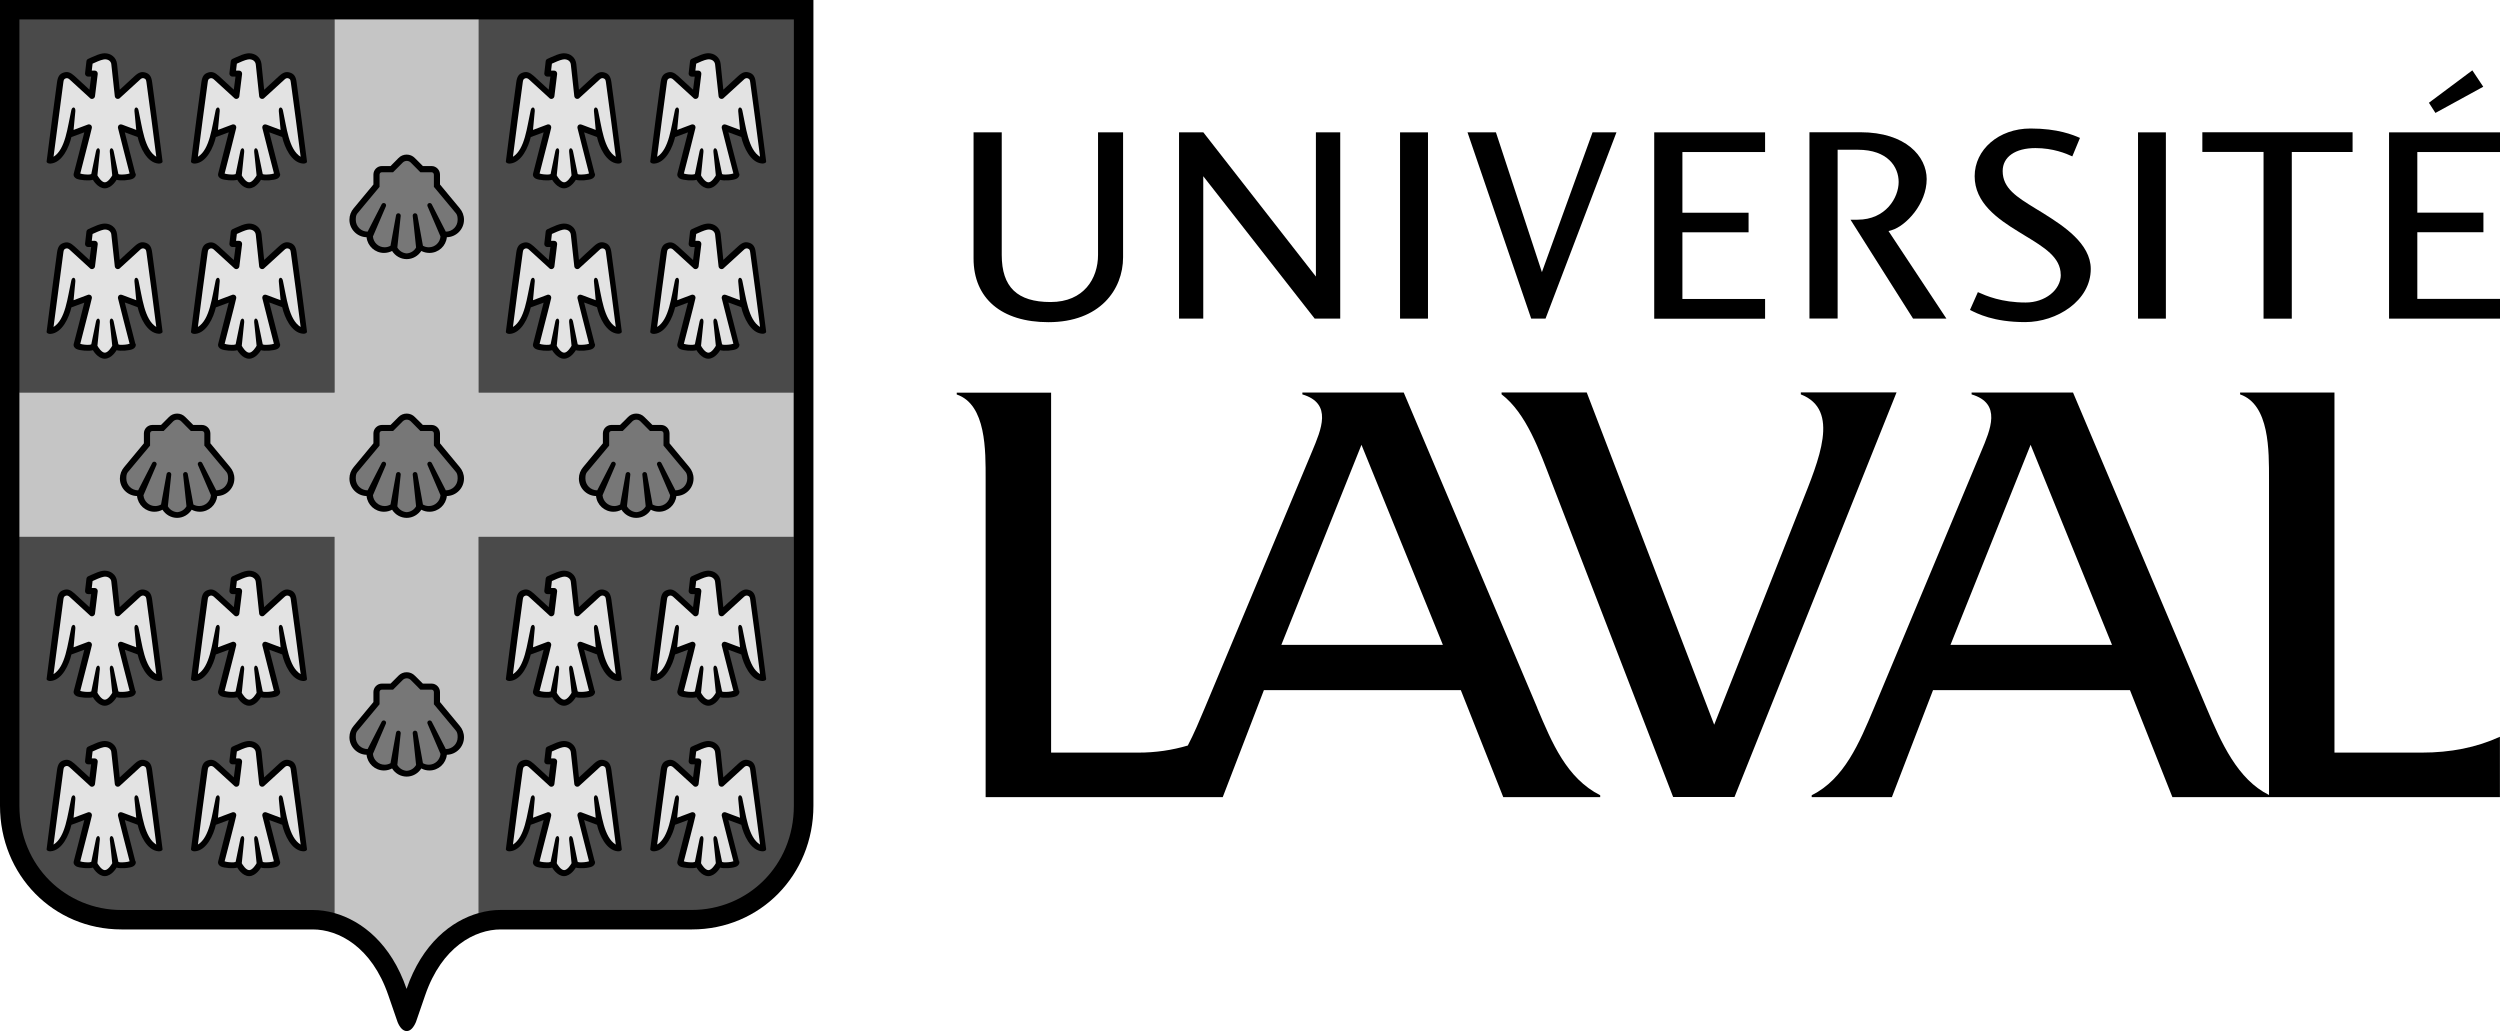 <?xml version="1.0" encoding="UTF-8"?>
<svg xmlns="http://www.w3.org/2000/svg" width="177" height="73" viewBox="0 0 177 73" fill="none">
    <g clip-path="url(#clip0_1484_2140)">
        <path d="M77.741 9.371H79.514V18.216C79.514 20.499 77.878 22.81 74.224 22.81C70.906 22.81 68.928 21.127 68.928 18.302V9.371H70.923V18.051C70.923 20.328 72.023 21.384 74.383 21.384C76.743 21.384 77.741 19.712 77.741 18.051V9.371Z" fill="black"></path>
        <path d="M85.191 9.371H83.476V22.559H85.191V12.476L93.081 22.559H94.888V9.371H93.166V19.58L85.197 9.371H85.191Z" fill="black"></path>
        <path d="M101.101 9.371V22.559H99.123V9.371H101.101Z" fill="black"></path>
        <path d="M103.894 9.371H105.912L109.167 19.267L112.752 9.371H114.445L109.423 22.559H108.409L103.9 9.371H103.894Z" fill="black"></path>
        <path d="M124.968 9.371V10.764H119.114V15.061H123.799V16.447H119.114V21.167H124.968V22.565H117.119V9.371H124.968Z" fill="black"></path>
        <path d="M133.707 16.36L133.929 16.297C134.938 15.995 136.409 14.442 136.409 12.679C136.409 11.081 134.938 9.363 131.717 9.363H128.109V22.551H130.104V10.602H131.535C133.667 10.602 134.425 11.829 134.425 12.884C134.425 13.991 133.518 15.555 131.512 15.555H131.016L135.445 22.557H137.805L133.707 16.36Z" fill="black"></path>
        <path d="M145.899 19.455C145.899 18.217 144.725 17.509 143.374 16.688L142.918 16.408C141.413 15.489 139.806 14.354 139.806 12.476C139.806 10.598 141.504 9.098 143.762 9.098C145.694 9.098 146.766 9.548 147.262 9.765C147.222 9.862 146.766 10.952 146.72 11.072C146.287 10.872 145.364 10.484 144.109 10.484C142.679 10.484 141.789 11.106 141.789 12.111C141.789 13.332 142.793 13.948 144.07 14.736L144.651 15.09L144.731 15.141C146.048 15.974 148.026 17.23 148.026 19.044C148.026 21.293 145.626 22.805 143.38 22.805C141.134 22.805 139.988 22.2 139.475 21.943C139.521 21.841 139.988 20.796 140.034 20.682L140.045 20.688C140.621 20.945 141.704 21.418 143.42 21.418C144.788 21.418 145.905 20.534 145.905 19.45L145.899 19.455Z" fill="black"></path>
        <path d="M153.344 9.371V22.559H151.372V9.371H153.344Z" fill="black"></path>
        <path d="M166.563 9.369V10.761H162.259V22.563H160.259V10.756H155.926V9.363H166.557L166.563 9.369Z" fill="black"></path>
        <path d="M171.146 10.758V15.055H175.826V16.442H171.146V21.161H177V22.559H169.145V9.371H177V10.764H171.146V10.758Z" fill="black"></path>
        <path d="M175.039 4.977L175.814 6.141L172.429 7.995L171.967 7.276L175.039 4.982V4.977Z" fill="black"></path>
        <path d="M127.499 27.793V27.924C130.32 29.014 128.764 32.586 127.544 35.674L121.365 51.31L112.341 27.787H106.311V27.918C108.072 29.265 109.001 31.924 109.856 34.144L118.458 56.429H122.802L134.276 27.781H127.499V27.793Z" fill="black"></path>
        <path d="M177 52.16C175.335 52.925 173.5 53.285 171.459 53.285H165.28V27.793H158.599V27.924C160.691 28.643 160.646 31.913 160.646 33.933V56.286C158.417 55.179 157.265 52.594 156.222 50.123L146.771 27.793H139.589V27.924C141.744 28.563 140.923 30.407 140.267 31.97L132.68 50.123C131.643 52.594 130.571 55.162 128.268 56.304V56.435H133.946L136.858 48.862H150.801L153.805 56.435H176.994V52.16H177ZM138.095 45.655L143.767 31.491L149.53 45.655H138.095Z" fill="black"></path>
        <path d="M108.842 50.123L99.385 27.793H92.208V27.924C94.363 28.563 93.542 30.407 92.892 31.97L85.299 50.123C84.923 51.025 84.541 51.932 84.097 52.783C83.002 53.108 81.839 53.285 80.597 53.285H74.418V27.799H67.737V27.93C69.835 28.643 69.783 31.919 69.783 33.933V56.435H86.571L89.484 48.862H103.426L106.43 56.435H113.294V56.304C110.917 55.099 109.885 52.606 108.836 50.123H108.842ZM90.72 45.655L96.392 31.491L102.155 45.655H90.72Z" fill="black"></path>
        <path d="M0 0V57.05C0 61.958 3.779 65.804 8.602 65.804H22.146C23.958 65.804 26.313 67.025 27.492 70.46L28.148 72.361C28.308 72.755 28.536 73 28.798 73C29.06 73 29.282 72.749 29.448 72.361L30.103 70.46C31.283 67.025 33.638 65.804 35.45 65.804H48.994C53.816 65.804 57.59 61.958 57.59 57.05V0H0Z" fill="black"></path>
        <path d="M23.679 1.375H1.374V27.791H23.679V1.375Z" fill="#4A4A4A"></path>
        <path d="M1.374 38.012V57.049C1.374 61.341 4.685 64.428 8.596 64.428H22.14C22.63 64.428 23.149 64.496 23.679 64.645V38.012H1.374Z" fill="#4A4A4A"></path>
        <path d="M56.205 1.375H33.894V27.791H56.205V1.375Z" fill="#4A4A4A"></path>
        <path d="M33.894 64.647C34.424 64.493 34.948 64.424 35.438 64.424H48.982C52.898 64.424 56.205 61.343 56.205 57.045V38.008H33.894V64.641V64.647Z" fill="#4A4A4A"></path>
        <path d="M33.894 27.791V1.375H23.684V27.791H1.374V38.012H23.679V64.645C25.617 65.193 27.686 66.802 28.786 70.015C29.886 66.808 31.956 65.193 33.888 64.645V38.012H56.193V27.791H33.894Z" fill="#C5C5C5"></path>
        <path d="M9.605 12.284C9.65 12.449 9.542 12.586 9.417 12.649C9.183 12.769 8.51 12.815 8.254 12.729C8.254 12.729 7.918 13.334 7.416 13.334C6.914 13.334 6.578 12.729 6.578 12.729C6.322 12.815 5.643 12.763 5.409 12.649C5.284 12.586 5.176 12.455 5.221 12.284C5.364 11.742 5.82 9.984 5.968 9.368L5.056 9.704C4.896 10.401 4.412 11.519 3.58 11.582C3.46 11.593 3.289 11.542 3.3 11.428C3.409 10.486 3.979 6.229 4.036 5.824C4.093 5.419 4.218 5.23 4.503 5.139C4.777 5.048 4.982 5.116 5.278 5.379C5.506 5.584 6.333 6.349 6.333 6.349C6.333 6.349 6.424 5.647 6.453 5.424H6.236C6.116 5.424 6.019 5.327 6.019 5.208L6.116 4.363C6.116 4.277 6.168 4.198 6.242 4.169C6.242 4.169 6.601 3.998 6.897 3.884C7.194 3.77 7.405 3.77 7.405 3.77C7.644 3.775 7.826 3.838 7.98 3.964C8.157 4.101 8.26 4.295 8.288 4.534L8.476 6.355C8.476 6.355 9.303 5.59 9.531 5.385C9.827 5.116 10.032 5.054 10.306 5.139C10.591 5.23 10.722 5.419 10.773 5.824C10.83 6.229 11.4 10.486 11.509 11.428C11.52 11.542 11.344 11.593 11.224 11.582C10.392 11.525 9.907 10.401 9.747 9.704L8.835 9.368C8.989 9.984 9.44 11.748 9.582 12.29L9.605 12.284Z" fill="black"></path>
        <path d="M19.826 12.284C19.871 12.449 19.763 12.586 19.638 12.649C19.404 12.769 18.731 12.815 18.475 12.729C18.475 12.729 18.138 13.334 17.637 13.334C17.135 13.334 16.799 12.729 16.799 12.729C16.542 12.815 15.864 12.763 15.636 12.649C15.511 12.586 15.402 12.455 15.448 12.284C15.59 11.742 16.041 9.984 16.195 9.368L15.283 9.704C15.123 10.401 14.638 11.519 13.806 11.582C13.686 11.593 13.515 11.542 13.521 11.428C13.629 10.486 14.2 6.229 14.257 5.824C14.313 5.419 14.439 5.23 14.724 5.139C14.998 5.048 15.203 5.116 15.499 5.379C15.727 5.584 16.554 6.349 16.554 6.349C16.554 6.349 16.645 5.647 16.673 5.424H16.457C16.337 5.424 16.24 5.327 16.24 5.208L16.337 4.363C16.337 4.277 16.394 4.198 16.462 4.169C16.462 4.169 16.822 3.998 17.118 3.884C17.414 3.77 17.631 3.77 17.631 3.77C17.87 3.775 18.053 3.838 18.207 3.964C18.384 4.101 18.486 4.295 18.515 4.534L18.703 6.355C18.703 6.355 19.529 5.59 19.757 5.385C20.054 5.116 20.259 5.054 20.532 5.139C20.817 5.23 20.949 5.419 21 5.824C21.057 6.229 21.627 10.486 21.735 11.428C21.747 11.542 21.576 11.593 21.456 11.582C20.624 11.525 20.139 10.401 19.98 9.704L19.067 9.368C19.221 9.984 19.672 11.748 19.814 12.29L19.826 12.284Z" fill="black"></path>
        <path d="M9.605 24.343C9.65 24.508 9.542 24.645 9.417 24.708C9.183 24.828 8.51 24.873 8.254 24.793C8.254 24.793 7.918 25.398 7.416 25.398C6.914 25.398 6.578 24.793 6.578 24.793C6.322 24.879 5.643 24.828 5.409 24.708C5.284 24.645 5.176 24.514 5.221 24.343C5.364 23.8 5.82 22.043 5.968 21.426L5.056 21.763C4.896 22.459 4.412 23.578 3.58 23.641C3.46 23.652 3.289 23.601 3.3 23.486C3.409 22.545 3.979 18.288 4.036 17.883C4.093 17.477 4.218 17.289 4.503 17.198C4.777 17.106 4.982 17.175 5.278 17.443C5.506 17.643 6.333 18.413 6.333 18.413C6.333 18.413 6.424 17.711 6.453 17.489H6.236C6.116 17.489 6.019 17.392 6.019 17.272L6.116 16.427C6.116 16.342 6.168 16.262 6.242 16.228C6.242 16.228 6.601 16.056 6.897 15.942C7.194 15.828 7.405 15.828 7.405 15.828C7.644 15.828 7.826 15.897 7.98 16.016C8.157 16.153 8.26 16.347 8.288 16.581L8.476 18.402C8.476 18.402 9.303 17.631 9.531 17.432C9.827 17.163 10.032 17.101 10.306 17.186C10.591 17.278 10.722 17.466 10.773 17.871C10.83 18.276 11.4 22.534 11.509 23.475C11.52 23.589 11.344 23.641 11.224 23.629C10.392 23.566 9.907 22.448 9.747 21.752L8.835 21.415C8.989 22.031 9.44 23.795 9.582 24.337L9.605 24.343Z" fill="black"></path>
        <path d="M19.826 24.343C19.871 24.508 19.763 24.645 19.638 24.708C19.404 24.828 18.731 24.873 18.475 24.793C18.475 24.793 18.138 25.398 17.637 25.398C17.135 25.398 16.799 24.793 16.799 24.793C16.542 24.879 15.864 24.828 15.636 24.708C15.511 24.645 15.402 24.514 15.448 24.343C15.59 23.8 16.041 22.043 16.195 21.426L15.283 21.763C15.123 22.459 14.638 23.578 13.806 23.641C13.686 23.652 13.515 23.601 13.521 23.486C13.629 22.545 14.2 18.288 14.257 17.883C14.313 17.477 14.439 17.289 14.724 17.198C14.998 17.106 15.203 17.175 15.499 17.443C15.727 17.643 16.554 18.413 16.554 18.413C16.554 18.413 16.645 17.711 16.673 17.489H16.457C16.337 17.489 16.24 17.392 16.24 17.272L16.337 16.427C16.337 16.342 16.394 16.262 16.462 16.228C16.462 16.228 16.822 16.056 17.118 15.942C17.414 15.828 17.631 15.828 17.631 15.828C17.87 15.828 18.053 15.897 18.207 16.016C18.384 16.153 18.486 16.347 18.515 16.581L18.703 18.402C18.703 18.402 19.529 17.631 19.757 17.432C20.054 17.163 20.259 17.101 20.532 17.186C20.817 17.278 20.949 17.466 21 17.871C21.057 18.276 21.627 22.534 21.735 23.475C21.747 23.589 21.576 23.641 21.456 23.629C20.624 23.566 20.139 22.448 19.98 21.752L19.067 21.415C19.221 22.031 19.672 23.795 19.814 24.337L19.826 24.343Z" fill="black"></path>
        <path d="M42.12 12.284C42.165 12.449 42.057 12.586 41.931 12.649C41.698 12.769 41.025 12.815 40.769 12.729C40.769 12.729 40.427 13.334 39.931 13.334C39.435 13.334 39.093 12.729 39.093 12.729C38.836 12.815 38.158 12.763 37.93 12.649C37.804 12.586 37.696 12.455 37.742 12.284C37.884 11.742 38.335 9.984 38.489 9.368L37.577 9.704C37.417 10.401 36.932 11.519 36.1 11.582C35.98 11.593 35.809 11.542 35.815 11.428C35.923 10.486 36.493 6.229 36.55 5.824C36.607 5.419 36.733 5.23 37.018 5.139C37.291 5.048 37.497 5.116 37.793 5.379C38.021 5.584 38.848 6.349 38.848 6.349C38.848 6.349 38.939 5.647 38.967 5.424H38.751C38.631 5.424 38.534 5.327 38.534 5.208L38.631 4.363C38.631 4.277 38.682 4.198 38.756 4.169C38.756 4.169 39.116 3.998 39.412 3.884C39.708 3.77 39.919 3.77 39.919 3.77C40.159 3.775 40.347 3.838 40.495 3.964C40.672 4.101 40.774 4.295 40.803 4.534L40.991 6.355C40.991 6.355 41.818 5.59 42.045 5.385C42.342 5.116 42.547 5.054 42.821 5.139C43.106 5.23 43.231 5.419 43.288 5.824C43.345 6.229 43.915 10.486 44.023 11.428C44.035 11.542 43.858 11.593 43.744 11.582C42.912 11.525 42.427 10.401 42.268 9.704L41.356 9.368C41.51 9.984 41.96 11.748 42.102 12.29L42.12 12.284Z" fill="black"></path>
        <path d="M52.34 12.286C52.385 12.451 52.277 12.588 52.152 12.651C51.918 12.771 51.245 12.816 50.989 12.731C50.989 12.731 50.653 13.336 50.151 13.336C49.649 13.336 49.313 12.731 49.313 12.731C49.056 12.816 48.378 12.765 48.144 12.651C48.025 12.588 47.916 12.457 47.962 12.286C48.105 11.744 48.555 9.986 48.709 9.37L47.797 9.706C47.637 10.402 47.153 11.521 46.32 11.584C46.201 11.595 46.03 11.544 46.035 11.43C46.144 10.488 46.714 6.231 46.771 5.826C46.828 5.421 46.953 5.232 47.238 5.141C47.512 5.05 47.717 5.118 48.013 5.381C48.241 5.586 49.068 6.351 49.068 6.351C49.068 6.351 49.159 5.649 49.188 5.426H48.971C48.851 5.426 48.754 5.329 48.754 5.209L48.851 4.359C48.851 4.274 48.903 4.194 48.977 4.165C48.977 4.165 49.336 3.994 49.632 3.88C49.929 3.766 50.139 3.766 50.139 3.766C50.379 3.771 50.561 3.834 50.715 3.96C50.892 4.097 51 4.291 51.023 4.53L51.211 6.351C51.211 6.351 52.038 5.586 52.266 5.381C52.562 5.112 52.767 5.05 53.041 5.135C53.326 5.227 53.457 5.415 53.508 5.82C53.565 6.225 54.135 10.482 54.244 11.424C54.255 11.538 54.078 11.589 53.959 11.578C53.127 11.521 52.642 10.397 52.482 9.701L51.57 9.364C51.724 9.98 52.175 11.744 52.323 12.286H52.34Z" fill="black"></path>
        <path d="M42.12 24.343C42.165 24.508 42.057 24.645 41.931 24.708C41.698 24.828 41.025 24.873 40.769 24.793C40.769 24.793 40.427 25.398 39.931 25.398C39.435 25.398 39.093 24.793 39.093 24.793C38.836 24.879 38.158 24.828 37.93 24.708C37.804 24.645 37.696 24.514 37.742 24.343C37.884 23.8 38.335 22.043 38.489 21.426L37.577 21.763C37.417 22.459 36.932 23.578 36.1 23.641C35.98 23.652 35.809 23.601 35.815 23.486C35.923 22.545 36.493 18.288 36.55 17.883C36.607 17.477 36.733 17.289 37.018 17.198C37.291 17.106 37.497 17.175 37.793 17.443C38.021 17.643 38.848 18.413 38.848 18.413C38.848 18.413 38.939 17.711 38.967 17.489H38.751C38.631 17.489 38.534 17.392 38.534 17.272L38.631 16.427C38.631 16.342 38.682 16.262 38.756 16.228C38.756 16.228 39.116 16.056 39.412 15.942C39.708 15.828 39.919 15.828 39.919 15.828C40.159 15.828 40.347 15.897 40.495 16.016C40.672 16.153 40.774 16.347 40.803 16.581L40.991 18.402C40.991 18.402 41.818 17.631 42.045 17.432C42.342 17.163 42.547 17.101 42.821 17.186C43.106 17.278 43.231 17.466 43.288 17.871C43.345 18.276 43.915 22.534 44.023 23.475C44.035 23.589 43.858 23.641 43.744 23.629C42.912 23.566 42.427 22.448 42.268 21.752L41.356 21.415C41.51 22.031 41.96 23.795 42.102 24.337L42.12 24.343Z" fill="black"></path>
        <path d="M52.34 24.343C52.385 24.508 52.277 24.645 52.152 24.708C51.918 24.828 51.245 24.873 50.989 24.793C50.989 24.793 50.653 25.398 50.151 25.398C49.649 25.398 49.313 24.793 49.313 24.793C49.056 24.879 48.378 24.828 48.144 24.708C48.025 24.645 47.916 24.514 47.962 24.343C48.105 23.8 48.555 22.043 48.709 21.426L47.797 21.763C47.637 22.459 47.153 23.578 46.32 23.641C46.201 23.652 46.03 23.601 46.035 23.486C46.144 22.545 46.714 18.288 46.771 17.883C46.828 17.477 46.953 17.289 47.238 17.198C47.512 17.106 47.717 17.175 48.013 17.443C48.241 17.643 49.068 18.413 49.068 18.413C49.068 18.413 49.159 17.711 49.188 17.489H48.971C48.851 17.489 48.754 17.392 48.754 17.272L48.851 16.427C48.851 16.342 48.903 16.262 48.977 16.228C48.977 16.228 49.336 16.056 49.632 15.942C49.929 15.828 50.139 15.828 50.139 15.828C50.379 15.828 50.561 15.897 50.715 16.016C50.892 16.153 51 16.347 51.023 16.581L51.211 18.402C51.211 18.402 52.038 17.631 52.266 17.432C52.562 17.163 52.767 17.101 53.041 17.186C53.326 17.278 53.457 17.466 53.508 17.871C53.565 18.276 54.135 22.534 54.244 23.475C54.255 23.589 54.078 23.641 53.959 23.629C53.127 23.566 52.642 22.448 52.482 21.752L51.57 21.415C51.724 22.031 52.175 23.795 52.317 24.337L52.34 24.343Z" fill="black"></path>
        <path d="M9.605 48.917C9.65 49.082 9.542 49.219 9.417 49.282C9.183 49.402 8.51 49.447 8.254 49.362C8.254 49.362 7.918 49.967 7.416 49.967C6.914 49.967 6.578 49.362 6.578 49.362C6.322 49.447 5.643 49.396 5.409 49.282C5.284 49.219 5.176 49.082 5.221 48.917C5.364 48.375 5.82 46.617 5.968 46.001L5.056 46.337C4.896 47.033 4.412 48.152 3.58 48.215C3.46 48.226 3.289 48.175 3.3 48.061C3.409 47.119 3.979 42.862 4.036 42.457C4.093 42.052 4.218 41.863 4.503 41.772C4.777 41.681 4.982 41.749 5.278 42.017C5.506 42.223 6.333 42.987 6.333 42.987C6.333 42.987 6.424 42.285 6.453 42.063H6.236C6.116 42.063 6.019 41.966 6.019 41.846L6.116 41.002C6.116 40.916 6.168 40.836 6.242 40.802C6.242 40.802 6.601 40.631 6.897 40.517C7.194 40.402 7.405 40.402 7.405 40.402C7.644 40.408 7.826 40.471 7.98 40.596C8.157 40.733 8.26 40.927 8.288 41.167L8.476 42.987C8.476 42.987 9.303 42.217 9.531 42.017C9.827 41.749 10.032 41.686 10.306 41.772C10.591 41.863 10.722 42.052 10.773 42.457C10.83 42.862 11.4 47.119 11.509 48.061C11.52 48.175 11.344 48.226 11.224 48.215C10.392 48.152 9.907 47.033 9.747 46.337L8.835 46.001C8.989 46.617 9.44 48.375 9.582 48.917H9.605Z" fill="black"></path>
        <path d="M19.826 48.917C19.871 49.082 19.763 49.219 19.638 49.282C19.404 49.402 18.731 49.447 18.475 49.362C18.475 49.362 18.138 49.967 17.637 49.967C17.135 49.967 16.799 49.362 16.799 49.362C16.542 49.447 15.864 49.396 15.636 49.282C15.511 49.219 15.402 49.082 15.448 48.917C15.59 48.375 16.041 46.617 16.195 46.001L15.283 46.337C15.123 47.033 14.638 48.152 13.806 48.215C13.686 48.226 13.515 48.175 13.521 48.061C13.629 47.119 14.2 42.862 14.257 42.457C14.313 42.052 14.439 41.863 14.724 41.772C14.998 41.681 15.203 41.749 15.499 42.017C15.727 42.223 16.554 42.987 16.554 42.987C16.554 42.987 16.645 42.285 16.673 42.063H16.457C16.337 42.063 16.24 41.966 16.24 41.846L16.337 41.002C16.337 40.916 16.394 40.836 16.462 40.802C16.462 40.802 16.822 40.631 17.118 40.517C17.414 40.402 17.631 40.402 17.631 40.402C17.87 40.408 18.053 40.471 18.207 40.596C18.384 40.733 18.486 40.927 18.515 41.167L18.703 42.987C18.703 42.987 19.529 42.217 19.757 42.017C20.054 41.749 20.259 41.686 20.532 41.772C20.817 41.863 20.949 42.052 21 42.457C21.057 42.862 21.627 47.119 21.735 48.061C21.747 48.175 21.576 48.226 21.456 48.215C20.624 48.152 20.139 47.033 19.98 46.337L19.067 46.001C19.221 46.617 19.672 48.375 19.814 48.917H19.826Z" fill="black"></path>
        <path d="M9.605 60.981C9.65 61.147 9.542 61.283 9.417 61.346C9.183 61.466 8.51 61.512 8.254 61.426C8.254 61.426 7.918 62.031 7.416 62.031C6.914 62.031 6.578 61.426 6.578 61.426C6.322 61.512 5.643 61.46 5.409 61.346C5.284 61.283 5.176 61.152 5.221 60.981C5.364 60.439 5.82 58.681 5.968 58.059L5.056 58.396C4.896 59.092 4.412 60.211 3.58 60.273C3.46 60.285 3.289 60.233 3.3 60.119C3.409 59.178 3.979 54.92 4.036 54.515C4.093 54.11 4.218 53.922 4.503 53.831C4.777 53.739 4.982 53.808 5.278 54.07C5.506 54.276 6.333 55.04 6.333 55.04C6.333 55.04 6.424 54.344 6.453 54.116H6.236C6.116 54.116 6.019 54.019 6.019 53.899L6.116 53.054C6.116 52.969 6.168 52.889 6.242 52.86C6.242 52.86 6.601 52.689 6.897 52.575C7.194 52.461 7.405 52.461 7.405 52.461C7.644 52.467 7.826 52.529 7.98 52.655C8.157 52.792 8.26 52.986 8.288 53.22L8.476 55.04C8.476 55.04 9.303 54.276 9.531 54.07C9.827 53.802 10.032 53.739 10.306 53.831C10.591 53.922 10.722 54.11 10.773 54.515C10.83 54.92 11.4 59.178 11.509 60.119C11.52 60.233 11.344 60.285 11.224 60.273C10.392 60.211 9.907 59.092 9.747 58.396L8.835 58.059C8.989 58.675 9.44 60.439 9.582 60.975L9.605 60.981Z" fill="black"></path>
        <path d="M19.826 60.981C19.871 61.147 19.763 61.283 19.638 61.346C19.404 61.466 18.731 61.512 18.475 61.426C18.475 61.426 18.138 62.031 17.637 62.031C17.135 62.031 16.799 61.426 16.799 61.426C16.542 61.512 15.864 61.46 15.636 61.346C15.511 61.283 15.402 61.152 15.448 60.981C15.59 60.439 16.041 58.681 16.195 58.059L15.283 58.396C15.123 59.092 14.638 60.211 13.806 60.273C13.686 60.285 13.515 60.233 13.521 60.119C13.629 59.178 14.2 54.92 14.257 54.515C14.313 54.11 14.439 53.922 14.724 53.831C14.998 53.739 15.203 53.808 15.499 54.07C15.727 54.276 16.554 55.04 16.554 55.04C16.554 55.04 16.645 54.344 16.673 54.116H16.457C16.337 54.116 16.24 54.019 16.24 53.899L16.337 53.054C16.337 52.969 16.394 52.889 16.462 52.86C16.462 52.86 16.822 52.689 17.118 52.575C17.414 52.461 17.631 52.461 17.631 52.461C17.87 52.467 18.053 52.529 18.207 52.655C18.384 52.792 18.486 52.986 18.515 53.22L18.703 55.04C18.703 55.04 19.529 54.276 19.757 54.07C20.054 53.802 20.259 53.739 20.532 53.831C20.817 53.922 20.949 54.11 21 54.515C21.057 54.92 21.627 59.178 21.735 60.119C21.747 60.233 21.576 60.285 21.456 60.273C20.624 60.211 20.139 59.092 19.98 58.396L19.067 58.059C19.221 58.675 19.672 60.439 19.814 60.975L19.826 60.981Z" fill="black"></path>
        <path d="M42.12 48.917C42.165 49.082 42.057 49.219 41.931 49.282C41.698 49.402 41.025 49.447 40.769 49.362C40.769 49.362 40.427 49.967 39.931 49.967C39.435 49.967 39.093 49.362 39.093 49.362C38.836 49.447 38.158 49.396 37.93 49.282C37.804 49.219 37.696 49.082 37.742 48.917C37.884 48.375 38.335 46.617 38.489 46.001L37.577 46.337C37.417 47.033 36.932 48.152 36.1 48.215C35.98 48.226 35.809 48.175 35.815 48.061C35.923 47.119 36.493 42.862 36.55 42.457C36.607 42.052 36.733 41.863 37.018 41.772C37.291 41.681 37.497 41.749 37.793 42.017C38.021 42.223 38.848 42.987 38.848 42.987C38.848 42.987 38.939 42.285 38.967 42.063H38.751C38.631 42.063 38.534 41.966 38.534 41.846L38.631 41.002C38.631 40.916 38.682 40.836 38.756 40.802C38.756 40.802 39.116 40.631 39.412 40.517C39.708 40.402 39.919 40.402 39.919 40.402C40.159 40.408 40.347 40.471 40.495 40.596C40.672 40.733 40.774 40.927 40.803 41.167L40.991 42.987C40.991 42.987 41.818 42.217 42.045 42.017C42.342 41.749 42.547 41.686 42.821 41.772C43.106 41.863 43.231 42.052 43.288 42.457C43.345 42.862 43.915 47.119 44.023 48.061C44.035 48.175 43.858 48.226 43.744 48.215C42.912 48.152 42.427 47.033 42.268 46.337L41.356 46.001C41.51 46.617 41.96 48.375 42.102 48.917H42.12Z" fill="black"></path>
        <path d="M52.34 48.917C52.385 49.082 52.277 49.219 52.152 49.282C51.918 49.402 51.245 49.447 50.989 49.362C50.989 49.362 50.653 49.967 50.151 49.967C49.649 49.967 49.313 49.362 49.313 49.362C49.056 49.447 48.378 49.396 48.144 49.282C48.025 49.219 47.916 49.082 47.962 48.917C48.105 48.375 48.555 46.617 48.709 46.001L47.797 46.337C47.637 47.033 47.153 48.152 46.32 48.215C46.201 48.226 46.03 48.175 46.035 48.061C46.144 47.119 46.714 42.862 46.771 42.457C46.828 42.052 46.953 41.863 47.238 41.772C47.512 41.681 47.717 41.749 48.013 42.017C48.241 42.223 49.068 42.987 49.068 42.987C49.068 42.987 49.159 42.285 49.188 42.063H48.971C48.851 42.063 48.754 41.966 48.754 41.846L48.851 41.002C48.851 40.916 48.903 40.836 48.977 40.802C48.977 40.802 49.336 40.631 49.632 40.517C49.929 40.402 50.139 40.402 50.139 40.402C50.379 40.408 50.561 40.471 50.715 40.596C50.892 40.733 51 40.927 51.023 41.167L51.211 42.987C51.211 42.987 52.038 42.217 52.266 42.017C52.562 41.749 52.767 41.686 53.041 41.772C53.326 41.863 53.457 42.052 53.508 42.457C53.565 42.862 54.135 47.119 54.244 48.061C54.255 48.175 54.078 48.226 53.959 48.215C53.127 48.152 52.642 47.033 52.482 46.337L51.57 46.001C51.724 46.617 52.175 48.375 52.317 48.917H52.34Z" fill="black"></path>
        <path d="M42.12 60.981C42.165 61.147 42.057 61.283 41.931 61.346C41.698 61.466 41.025 61.512 40.769 61.426C40.769 61.426 40.427 62.031 39.931 62.031C39.435 62.031 39.093 61.426 39.093 61.426C38.836 61.512 38.158 61.46 37.93 61.346C37.804 61.283 37.696 61.152 37.742 60.981C37.884 60.439 38.335 58.681 38.489 58.059L37.577 58.396C37.417 59.092 36.932 60.211 36.1 60.273C35.98 60.285 35.809 60.233 35.815 60.119C35.923 59.178 36.493 54.92 36.55 54.515C36.607 54.11 36.733 53.922 37.018 53.831C37.291 53.739 37.497 53.808 37.793 54.07C38.021 54.276 38.848 55.04 38.848 55.04C38.848 55.04 38.939 54.344 38.967 54.116H38.751C38.631 54.116 38.534 54.019 38.534 53.899L38.631 53.054C38.631 52.969 38.682 52.889 38.756 52.86C38.756 52.86 39.116 52.689 39.412 52.575C39.708 52.461 39.919 52.461 39.919 52.461C40.159 52.467 40.347 52.529 40.495 52.655C40.672 52.792 40.774 52.986 40.803 53.22L40.991 55.04C40.991 55.04 41.818 54.276 42.045 54.07C42.342 53.802 42.547 53.739 42.821 53.831C43.106 53.922 43.231 54.11 43.288 54.515C43.345 54.92 43.915 59.178 44.023 60.119C44.035 60.233 43.858 60.285 43.744 60.273C42.912 60.211 42.427 59.092 42.268 58.396L41.356 58.059C41.51 58.675 41.96 60.439 42.102 60.975L42.12 60.981Z" fill="black"></path>
        <path d="M52.34 60.981C52.385 61.147 52.277 61.283 52.152 61.346C51.918 61.466 51.245 61.512 50.989 61.426C50.989 61.426 50.653 62.031 50.151 62.031C49.649 62.031 49.313 61.426 49.313 61.426C49.056 61.512 48.378 61.46 48.144 61.346C48.025 61.283 47.916 61.152 47.962 60.981C48.105 60.439 48.555 58.681 48.709 58.059L47.797 58.396C47.637 59.092 47.153 60.211 46.32 60.273C46.201 60.285 46.03 60.233 46.035 60.119C46.144 59.178 46.714 54.92 46.771 54.515C46.828 54.11 46.953 53.922 47.238 53.831C47.512 53.739 47.717 53.808 48.013 54.07C48.241 54.276 49.068 55.04 49.068 55.04C49.068 55.04 49.159 54.344 49.188 54.116H48.971C48.851 54.116 48.754 54.019 48.754 53.899L48.851 53.054C48.851 52.969 48.903 52.889 48.977 52.86C48.977 52.86 49.336 52.689 49.632 52.575C49.929 52.461 50.139 52.461 50.139 52.461C50.379 52.467 50.561 52.529 50.715 52.655C50.892 52.792 51 52.986 51.023 53.22L51.211 55.04C51.211 55.04 52.038 54.276 52.266 54.07C52.562 53.802 52.767 53.739 53.041 53.831C53.326 53.922 53.457 54.11 53.508 54.515C53.565 54.92 54.135 59.178 54.244 60.119C54.255 60.233 54.078 60.285 53.959 60.273C53.127 60.211 52.642 59.092 52.482 58.396L51.57 58.059C51.724 58.675 52.175 60.439 52.317 60.975L52.34 60.981Z" fill="black"></path>
        <path d="M28.787 18.347C29.225 18.347 29.607 18.119 29.83 17.77C30.001 17.856 30.194 17.907 30.405 17.907C31.044 17.907 31.574 17.422 31.637 16.795C32.304 16.783 32.851 16.23 32.851 15.556C32.851 15.248 32.737 14.969 32.549 14.746C32.252 14.386 31.169 13.085 31.152 13.062V12.361C31.152 12.03 30.884 11.756 30.554 11.756H29.938C29.869 11.687 29.379 11.202 29.374 11.191C29.22 11.031 29.015 10.945 28.792 10.945C28.57 10.945 28.365 11.031 28.211 11.191C28.211 11.196 27.721 11.687 27.652 11.756H27.037C26.706 11.756 26.438 12.03 26.438 12.361V13.062C26.438 13.062 25.338 14.386 25.041 14.746C24.853 14.963 24.739 15.248 24.739 15.556C24.739 16.23 25.287 16.783 25.953 16.795C26.016 17.417 26.546 17.907 27.185 17.907C27.39 17.907 27.584 17.856 27.76 17.77C27.977 18.113 28.359 18.347 28.798 18.347H28.787Z" fill="black"></path>
        <path d="M28.787 36.666C29.225 36.666 29.607 36.437 29.83 36.089C30.001 36.181 30.194 36.232 30.405 36.232C31.044 36.232 31.574 35.741 31.637 35.119C32.304 35.108 32.851 34.554 32.851 33.881C32.851 33.573 32.737 33.293 32.549 33.071C32.252 32.711 31.169 31.41 31.152 31.387V30.691C31.152 30.36 30.884 30.086 30.554 30.086H29.938C29.869 30.017 29.379 29.532 29.374 29.527C29.22 29.367 29.015 29.281 28.792 29.281C28.57 29.281 28.365 29.367 28.211 29.527C28.211 29.532 27.721 30.023 27.652 30.086H27.037C26.706 30.086 26.438 30.36 26.438 30.691V31.387C26.438 31.387 25.338 32.711 25.041 33.071C24.853 33.293 24.739 33.573 24.739 33.881C24.739 34.554 25.287 35.108 25.953 35.119C26.016 35.741 26.546 36.232 27.185 36.232C27.39 36.232 27.584 36.181 27.76 36.089C27.977 36.432 28.359 36.666 28.798 36.666H28.787Z" fill="black"></path>
        <path d="M12.529 36.666C12.968 36.666 13.35 36.437 13.572 36.089C13.743 36.181 13.943 36.232 14.148 36.232C14.787 36.232 15.317 35.741 15.38 35.119C16.046 35.108 16.594 34.554 16.594 33.881C16.594 33.573 16.48 33.293 16.291 33.071C15.989 32.711 14.912 31.41 14.895 31.387V30.691C14.895 30.36 14.627 30.086 14.296 30.086H13.681C13.612 30.017 13.122 29.532 13.122 29.527C12.968 29.367 12.763 29.281 12.541 29.281C12.318 29.281 12.113 29.367 11.959 29.527C11.959 29.532 11.469 30.023 11.401 30.086H10.785C10.454 30.086 10.187 30.36 10.187 30.691V31.387C10.187 31.387 9.086 32.711 8.79 33.071C8.602 33.293 8.488 33.573 8.488 33.881C8.488 34.554 9.029 35.108 9.702 35.119C9.765 35.741 10.295 36.232 10.933 36.232C11.138 36.232 11.332 36.181 11.503 36.089C11.726 36.432 12.102 36.666 12.546 36.666H12.529Z" fill="black"></path>
        <path d="M45.044 36.666C45.483 36.666 45.865 36.437 46.081 36.089C46.258 36.181 46.446 36.232 46.657 36.232C47.296 36.232 47.82 35.741 47.888 35.119C48.555 35.108 49.103 34.554 49.103 33.881C49.103 33.573 48.989 33.293 48.8 33.071C48.504 32.711 47.421 31.41 47.404 31.387V30.691C47.404 30.36 47.136 30.086 46.805 30.086H46.19C46.121 30.017 45.631 29.532 45.625 29.527C45.471 29.367 45.266 29.281 45.044 29.281C44.822 29.281 44.616 29.367 44.462 29.527C44.462 29.532 43.972 30.023 43.898 30.086H43.283C42.952 30.086 42.684 30.36 42.684 30.691V31.387C42.684 31.387 41.584 32.711 41.288 33.071C41.099 33.293 40.985 33.573 40.985 33.881C40.985 34.554 41.533 35.108 42.2 35.119C42.262 35.741 42.792 36.232 43.431 36.232C43.636 36.232 43.83 36.181 44.001 36.089C44.223 36.432 44.605 36.666 45.044 36.666Z" fill="black"></path>
        <path d="M28.787 54.984C29.225 54.984 29.607 54.756 29.83 54.407C30.001 54.499 30.194 54.55 30.405 54.55C31.044 54.55 31.574 54.059 31.637 53.437C32.304 53.426 32.851 52.872 32.851 52.199C32.851 51.891 32.737 51.611 32.549 51.389C32.252 51.029 31.169 49.728 31.152 49.705V49.003C31.152 48.672 30.884 48.398 30.554 48.398H29.938C29.869 48.33 29.379 47.845 29.374 47.839C29.22 47.679 29.015 47.594 28.792 47.594C28.57 47.594 28.365 47.679 28.211 47.839C28.211 47.845 27.721 48.336 27.652 48.398H27.037C26.706 48.398 26.438 48.672 26.438 49.003V49.705C26.438 49.705 25.338 51.029 25.041 51.389C24.853 51.606 24.739 51.891 24.739 52.199C24.739 52.872 25.287 53.426 25.953 53.437C26.016 54.059 26.546 54.55 27.185 54.55C27.39 54.55 27.584 54.499 27.76 54.407C27.977 54.756 28.359 54.984 28.798 54.984H28.787Z" fill="black"></path>
        <path d="M28.787 17.942C29.078 17.925 29.323 17.765 29.459 17.525L29.22 15.277C29.214 15.191 29.277 15.111 29.363 15.1C29.454 15.089 29.534 15.146 29.551 15.237L29.944 17.4C30.064 17.468 30.206 17.508 30.36 17.508C30.799 17.508 31.152 17.172 31.187 16.744L30.269 14.604C30.235 14.518 30.269 14.421 30.354 14.387C30.434 14.352 30.531 14.387 30.571 14.466L31.563 16.401C32.025 16.401 32.401 16.03 32.401 15.568C32.401 15.391 32.384 15.243 32.298 15.123L30.719 13.228V12.372C30.719 12.275 30.651 12.195 30.554 12.195H29.762L29.078 11.505C29.003 11.431 28.901 11.391 28.798 11.391C28.696 11.391 28.587 11.436 28.519 11.505L27.829 12.195H27.037C26.934 12.195 26.872 12.275 26.872 12.372V13.228L25.293 15.123C25.201 15.243 25.19 15.391 25.19 15.568C25.19 16.03 25.566 16.401 26.028 16.401L27.02 14.466C27.06 14.387 27.151 14.352 27.236 14.387C27.322 14.421 27.356 14.524 27.322 14.604L26.404 16.744C26.438 17.172 26.797 17.508 27.231 17.508C27.385 17.508 27.521 17.468 27.647 17.4L28.04 15.237C28.057 15.151 28.137 15.089 28.228 15.1C28.314 15.111 28.376 15.191 28.371 15.277L28.131 17.525C28.268 17.765 28.519 17.925 28.804 17.942H28.787Z" fill="#777777"></path>
        <path d="M28.787 36.262C29.078 36.245 29.323 36.085 29.459 35.846L29.22 33.597C29.214 33.512 29.277 33.432 29.363 33.42C29.454 33.409 29.534 33.466 29.551 33.557L29.944 35.72C30.064 35.789 30.206 35.828 30.36 35.828C30.799 35.828 31.152 35.492 31.187 35.064L30.269 32.924C30.235 32.838 30.269 32.741 30.354 32.701C30.434 32.667 30.531 32.701 30.571 32.781L31.563 34.716C32.025 34.716 32.401 34.345 32.401 33.883C32.401 33.706 32.384 33.557 32.298 33.437L30.719 31.549V30.692C30.719 30.596 30.651 30.516 30.554 30.516H29.762L29.078 29.825C29.003 29.751 28.901 29.711 28.798 29.711C28.696 29.711 28.587 29.757 28.519 29.825L27.829 30.516H27.037C26.934 30.516 26.872 30.596 26.872 30.692V31.549L25.293 33.437C25.201 33.557 25.19 33.706 25.19 33.883C25.19 34.345 25.566 34.716 26.028 34.716L27.02 32.781C27.06 32.701 27.151 32.667 27.236 32.701C27.322 32.741 27.356 32.838 27.322 32.924L26.404 35.064C26.438 35.492 26.797 35.828 27.231 35.828C27.385 35.828 27.521 35.789 27.647 35.72L28.04 33.557C28.057 33.472 28.137 33.409 28.228 33.42C28.314 33.432 28.376 33.512 28.371 33.597L28.131 35.846C28.268 36.085 28.519 36.245 28.804 36.262H28.787Z" fill="#777777"></path>
        <path d="M12.529 36.262C12.82 36.245 13.065 36.085 13.202 35.846L12.963 33.597C12.957 33.512 13.02 33.432 13.105 33.42C13.196 33.409 13.276 33.466 13.293 33.557L13.692 35.72C13.812 35.789 13.954 35.828 14.108 35.828C14.541 35.828 14.901 35.492 14.935 35.064L14.017 32.924C13.977 32.838 14.017 32.741 14.103 32.701C14.182 32.667 14.279 32.701 14.319 32.781L15.311 34.716C15.773 34.716 16.149 34.345 16.149 33.883C16.149 33.706 16.132 33.557 16.046 33.437L14.467 31.549V30.692C14.467 30.596 14.399 30.516 14.302 30.516H13.51L12.826 29.825C12.752 29.751 12.649 29.711 12.546 29.711C12.444 29.711 12.335 29.757 12.267 29.825L11.583 30.516H10.791C10.688 30.516 10.625 30.596 10.625 30.692V31.549L9.046 33.437C8.955 33.557 8.944 33.706 8.944 33.883C8.944 34.345 9.32 34.716 9.782 34.716L10.774 32.781C10.813 32.701 10.905 32.667 10.99 32.701C11.076 32.741 11.116 32.838 11.076 32.924L10.158 35.064C10.192 35.492 10.551 35.828 10.985 35.828C11.133 35.828 11.275 35.789 11.401 35.72L11.794 33.557C11.811 33.472 11.891 33.409 11.982 33.42C12.068 33.432 12.13 33.512 12.125 33.597L11.885 35.846C12.022 36.085 12.267 36.245 12.558 36.262H12.529Z" fill="#777777"></path>
        <path d="M45.044 36.262C45.334 36.245 45.58 36.085 45.716 35.846L45.477 33.597C45.471 33.512 45.534 33.432 45.619 33.42C45.705 33.409 45.79 33.466 45.807 33.557L46.201 35.72C46.321 35.789 46.463 35.828 46.617 35.828C47.056 35.828 47.409 35.492 47.444 35.064L46.526 32.924C46.486 32.838 46.526 32.741 46.611 32.701C46.691 32.667 46.788 32.701 46.828 32.781L47.82 34.716C48.281 34.716 48.658 34.345 48.658 33.883C48.658 33.706 48.641 33.557 48.555 33.437L46.976 31.549V30.692C46.976 30.596 46.908 30.516 46.811 30.516H46.018L45.334 29.825C45.26 29.751 45.158 29.711 45.055 29.711C44.953 29.711 44.844 29.757 44.776 29.825L44.086 30.516H43.294C43.191 30.516 43.128 30.596 43.128 30.692V31.549L41.549 33.437C41.458 33.557 41.447 33.706 41.447 33.883C41.447 34.345 41.823 34.716 42.285 34.716L43.277 32.781C43.316 32.701 43.408 32.667 43.493 32.701C43.579 32.741 43.619 32.838 43.579 32.924L42.661 35.064C42.695 35.492 43.054 35.828 43.487 35.828C43.636 35.828 43.778 35.789 43.904 35.72L44.297 33.557C44.314 33.472 44.394 33.409 44.485 33.42C44.571 33.432 44.633 33.512 44.627 33.597L44.388 35.846C44.525 36.085 44.77 36.245 45.061 36.262H45.044Z" fill="#777777"></path>
        <path d="M28.787 54.575C29.078 54.558 29.323 54.398 29.459 54.158L29.22 51.91C29.214 51.824 29.277 51.744 29.363 51.733C29.454 51.721 29.534 51.778 29.551 51.87L29.944 54.033C30.064 54.101 30.206 54.141 30.36 54.141C30.799 54.141 31.152 53.804 31.187 53.376L30.269 51.236C30.235 51.151 30.269 51.054 30.354 51.02C30.434 50.985 30.531 51.02 30.571 51.099L31.563 53.034C32.025 53.034 32.401 52.663 32.401 52.201C32.401 52.024 32.384 51.876 32.298 51.756L30.719 49.861V49.005C30.719 48.908 30.651 48.828 30.554 48.828H29.762L29.078 48.138C29.003 48.069 28.901 48.023 28.798 48.023C28.696 48.023 28.587 48.069 28.519 48.138L27.829 48.828H27.037C26.934 48.828 26.872 48.908 26.872 49.005V49.861L25.293 51.756C25.201 51.876 25.19 52.029 25.19 52.201C25.19 52.663 25.566 53.034 26.028 53.034L27.02 51.099C27.06 51.02 27.151 50.985 27.236 51.02C27.322 51.054 27.356 51.156 27.322 51.236L26.404 53.376C26.438 53.804 26.797 54.141 27.231 54.141C27.385 54.141 27.521 54.101 27.647 54.033L28.04 51.87C28.057 51.784 28.137 51.721 28.228 51.733C28.314 51.744 28.376 51.824 28.371 51.91L28.131 54.158C28.268 54.398 28.519 54.558 28.804 54.575H28.787Z" fill="#777777"></path>
        <path d="M9.16 12.286C9.012 12.343 8.681 12.366 8.516 12.354C8.47 12.354 8.431 12.343 8.402 12.331L8.379 12.314L8.049 10.705C7.986 10.408 7.747 10.431 7.775 10.756L7.946 12.417C7.9 12.502 7.655 12.908 7.422 12.908C7.188 12.908 6.943 12.502 6.897 12.417L7.068 10.756C7.097 10.431 6.852 10.408 6.795 10.705L6.464 12.314L6.441 12.331C6.407 12.343 6.373 12.348 6.327 12.354C6.162 12.366 5.831 12.343 5.683 12.286C5.888 11.452 6.373 9.638 6.504 9.056C6.527 8.964 6.47 8.81 6.293 8.805C6.276 8.805 6.236 8.805 6.196 8.827C5.991 8.907 5.398 9.13 5.21 9.198L5.335 7.874C5.364 7.543 5.102 7.521 5.045 7.817C4.782 8.987 4.64 10.574 3.791 11.099C3.859 10.539 4.412 6.379 4.486 5.826C4.509 5.694 4.509 5.597 4.657 5.546C4.76 5.512 4.856 5.552 4.953 5.649C4.959 5.649 6.344 6.921 6.344 6.921C6.396 6.99 6.487 7.024 6.572 6.995C6.652 6.973 6.715 6.898 6.726 6.813L6.92 5.238C6.926 5.181 6.909 5.118 6.869 5.072C6.829 5.027 6.772 4.998 6.715 4.998H6.498L6.555 4.507C6.709 4.433 7.137 4.239 7.336 4.211H7.348L7.427 4.199C7.547 4.199 7.661 4.233 7.741 4.296C7.826 4.365 7.878 4.456 7.883 4.576L8.128 6.813C8.14 6.898 8.197 6.973 8.282 6.995C8.368 7.018 8.459 6.99 8.51 6.921C8.51 6.921 9.896 5.649 9.901 5.649C9.998 5.552 10.089 5.506 10.198 5.546C10.346 5.597 10.346 5.694 10.369 5.826C10.448 6.379 11.001 10.539 11.064 11.099C10.215 10.579 10.072 8.993 9.81 7.817C9.753 7.521 9.491 7.543 9.519 7.874L9.645 9.198C9.457 9.13 8.864 8.907 8.659 8.827C8.613 8.81 8.573 8.805 8.562 8.805C8.385 8.81 8.334 8.964 8.351 9.056C8.488 9.638 8.966 11.452 9.177 12.286H9.16Z" fill="#E3E3E3"></path>
        <path d="M19.381 12.286C19.233 12.343 18.902 12.366 18.737 12.354C18.691 12.354 18.651 12.343 18.623 12.331L18.6 12.314L18.269 10.705C18.207 10.408 17.967 10.431 17.996 10.756L18.167 12.417C18.121 12.502 17.876 12.908 17.642 12.908C17.409 12.908 17.158 12.502 17.118 12.417L17.289 10.756C17.317 10.431 17.072 10.408 17.015 10.705L16.685 12.314L16.662 12.331C16.628 12.343 16.593 12.348 16.548 12.354C16.383 12.366 16.052 12.343 15.904 12.286C16.115 11.452 16.593 9.638 16.725 9.056C16.747 8.964 16.69 8.81 16.514 8.805C16.497 8.805 16.462 8.805 16.417 8.827C16.212 8.907 15.619 9.13 15.431 9.198L15.556 7.874C15.585 7.543 15.322 7.521 15.265 7.817C15.003 8.987 14.861 10.579 14.011 11.099C14.074 10.539 14.627 6.379 14.707 5.826C14.729 5.694 14.729 5.597 14.878 5.546C14.98 5.512 15.077 5.552 15.174 5.649L16.565 6.921C16.622 6.99 16.707 7.024 16.793 6.995C16.873 6.973 16.936 6.898 16.947 6.813L17.141 5.238C17.146 5.181 17.129 5.118 17.089 5.072C17.049 5.027 16.992 4.998 16.93 4.998H16.713L16.77 4.507C16.93 4.433 17.352 4.239 17.551 4.211H17.568L17.648 4.199C17.768 4.199 17.882 4.233 17.962 4.296C18.047 4.365 18.098 4.456 18.11 4.576L18.349 6.813C18.361 6.898 18.418 6.973 18.503 6.995C18.589 7.018 18.68 6.99 18.731 6.921C18.731 6.921 20.116 5.649 20.122 5.649C20.219 5.552 20.31 5.506 20.418 5.546C20.567 5.597 20.567 5.694 20.589 5.826C20.669 6.379 21.222 10.539 21.285 11.099C20.436 10.579 20.293 8.993 20.031 7.817C19.974 7.521 19.712 7.543 19.74 7.874L19.865 9.198C19.677 9.13 19.084 8.907 18.879 8.827C18.834 8.81 18.799 8.805 18.782 8.805C18.606 8.81 18.554 8.964 18.572 9.056C18.708 9.638 19.187 11.452 19.398 12.286H19.381Z" fill="#E3E3E3"></path>
        <path d="M9.16 24.342C9.012 24.399 8.681 24.422 8.516 24.411C8.47 24.411 8.431 24.399 8.402 24.388L8.379 24.371L8.049 22.761C7.986 22.465 7.747 22.487 7.775 22.818L7.946 24.479C7.9 24.565 7.655 24.97 7.422 24.97C7.188 24.97 6.943 24.565 6.897 24.479L7.068 22.818C7.097 22.493 6.852 22.47 6.795 22.761L6.464 24.371L6.441 24.388C6.407 24.399 6.373 24.405 6.327 24.411C6.162 24.428 5.831 24.399 5.683 24.342C5.888 23.509 6.373 21.7 6.504 21.112C6.527 21.021 6.47 20.872 6.293 20.861C6.276 20.861 6.236 20.861 6.196 20.884C5.991 20.964 5.398 21.186 5.21 21.255L5.335 19.931C5.364 19.6 5.102 19.577 5.045 19.874C4.782 21.044 4.64 22.63 3.791 23.149C3.859 22.59 4.412 18.43 4.486 17.876C4.509 17.745 4.509 17.648 4.657 17.597C4.76 17.562 4.856 17.602 4.953 17.7C4.959 17.7 6.344 18.972 6.344 18.972C6.396 19.041 6.487 19.069 6.572 19.046C6.652 19.018 6.715 18.949 6.726 18.864L6.92 17.289C6.926 17.226 6.909 17.169 6.869 17.123C6.829 17.078 6.772 17.049 6.715 17.049H6.498L6.555 16.564C6.709 16.49 7.137 16.296 7.336 16.261H7.348L7.427 16.25C7.547 16.25 7.661 16.284 7.741 16.347C7.826 16.416 7.878 16.507 7.883 16.627L8.128 18.864C8.14 18.949 8.197 19.018 8.282 19.046C8.368 19.069 8.459 19.041 8.51 18.972C8.51 18.972 9.896 17.7 9.901 17.7C9.998 17.602 10.089 17.562 10.198 17.597C10.346 17.648 10.346 17.745 10.369 17.876C10.448 18.436 11.001 22.59 11.064 23.149C10.215 22.63 10.072 21.044 9.81 19.874C9.753 19.577 9.491 19.6 9.519 19.931L9.645 21.255C9.457 21.186 8.864 20.964 8.659 20.884C8.613 20.867 8.573 20.861 8.562 20.861C8.385 20.867 8.334 21.021 8.351 21.112C8.488 21.7 8.966 23.509 9.177 24.342H9.16Z" fill="#E3E3E3"></path>
        <path d="M19.381 24.342C19.233 24.399 18.902 24.422 18.737 24.411C18.691 24.411 18.651 24.399 18.623 24.388L18.6 24.371L18.269 22.761C18.207 22.465 17.967 22.487 17.996 22.818L18.167 24.479C18.121 24.565 17.876 24.97 17.642 24.97C17.409 24.97 17.158 24.565 17.118 24.479L17.289 22.818C17.317 22.493 17.072 22.47 17.015 22.761L16.685 24.371L16.662 24.388C16.628 24.399 16.593 24.405 16.548 24.411C16.383 24.428 16.052 24.399 15.904 24.342C16.115 23.509 16.593 21.7 16.725 21.112C16.747 21.021 16.69 20.872 16.514 20.861C16.497 20.861 16.462 20.861 16.417 20.884C16.212 20.964 15.619 21.186 15.431 21.255L15.556 19.931C15.585 19.6 15.322 19.577 15.265 19.874C15.003 21.044 14.861 22.63 14.011 23.149C14.074 22.59 14.627 18.43 14.707 17.876C14.729 17.745 14.729 17.648 14.878 17.597C14.98 17.562 15.077 17.602 15.174 17.7L16.565 18.972C16.622 19.041 16.707 19.069 16.793 19.046C16.873 19.018 16.936 18.949 16.947 18.864L17.141 17.289C17.146 17.226 17.129 17.169 17.089 17.123C17.049 17.078 16.992 17.049 16.93 17.049H16.713L16.77 16.564C16.93 16.49 17.352 16.296 17.551 16.261H17.568L17.648 16.25C17.768 16.25 17.882 16.284 17.962 16.347C18.047 16.416 18.098 16.507 18.11 16.627L18.349 18.864C18.361 18.949 18.418 19.018 18.503 19.046C18.589 19.069 18.68 19.041 18.731 18.972C18.731 18.972 20.116 17.7 20.122 17.7C20.219 17.602 20.31 17.562 20.418 17.597C20.567 17.648 20.567 17.745 20.589 17.876C20.669 18.436 21.222 22.59 21.285 23.149C20.436 22.63 20.293 21.044 20.031 19.874C19.974 19.577 19.712 19.6 19.74 19.931L19.865 21.255C19.677 21.186 19.084 20.964 18.879 20.884C18.834 20.867 18.799 20.861 18.782 20.861C18.606 20.867 18.554 21.021 18.572 21.112C18.708 21.7 19.187 23.509 19.392 24.342H19.381Z" fill="#E3E3E3"></path>
        <path d="M41.68 12.286C41.532 12.343 41.202 12.366 41.036 12.354C40.991 12.354 40.951 12.343 40.922 12.331L40.899 12.314L40.569 10.705C40.506 10.408 40.261 10.431 40.295 10.756L40.466 12.417C40.421 12.502 40.175 12.908 39.942 12.908C39.708 12.908 39.457 12.502 39.417 12.417L39.588 10.756C39.617 10.431 39.372 10.408 39.315 10.705L38.984 12.314L38.961 12.331C38.927 12.343 38.887 12.348 38.847 12.354C38.682 12.366 38.351 12.343 38.203 12.286C38.408 11.452 38.893 9.638 39.024 9.056C39.047 8.964 38.99 8.81 38.819 8.805C38.802 8.805 38.762 8.805 38.722 8.827C38.517 8.907 37.924 9.13 37.736 9.198L37.861 7.874C37.89 7.543 37.627 7.521 37.571 7.817C37.308 8.987 37.166 10.574 36.316 11.099C36.379 10.539 36.932 6.379 37.012 5.826C37.035 5.694 37.035 5.597 37.183 5.546C37.285 5.512 37.382 5.552 37.479 5.649C37.485 5.649 38.87 6.921 38.87 6.921C38.921 6.99 39.013 7.024 39.098 6.995C39.178 6.973 39.241 6.898 39.252 6.813L39.446 5.238C39.452 5.181 39.434 5.118 39.395 5.072C39.355 5.027 39.298 4.998 39.235 4.998H39.018L39.075 4.507C39.235 4.433 39.657 4.239 39.856 4.211H39.873L39.953 4.199C40.073 4.199 40.187 4.233 40.267 4.296C40.352 4.365 40.404 4.456 40.415 4.576L40.66 6.813C40.671 6.898 40.734 6.973 40.814 6.995C40.899 7.018 40.991 6.99 41.042 6.921C41.042 6.921 42.427 5.649 42.433 5.649C42.53 5.552 42.621 5.506 42.729 5.546C42.877 5.597 42.877 5.694 42.9 5.826C42.98 6.379 43.533 10.539 43.596 11.099C42.746 10.579 42.604 8.993 42.342 7.817C42.285 7.521 42.022 7.543 42.051 7.874L42.176 9.198C41.988 9.13 41.395 8.907 41.19 8.827C41.145 8.81 41.11 8.805 41.093 8.805C40.916 8.81 40.865 8.964 40.882 9.056C41.019 9.638 41.498 11.452 41.703 12.286H41.68Z" fill="#E3E3E3"></path>
        <path d="M51.901 12.286C51.753 12.343 51.422 12.366 51.257 12.354C51.212 12.354 51.172 12.343 51.143 12.331L51.12 12.314L50.79 10.705C50.727 10.408 50.482 10.431 50.51 10.756L50.681 12.417C50.636 12.502 50.391 12.908 50.157 12.908C49.923 12.908 49.672 12.502 49.633 12.417L49.804 10.756C49.832 10.431 49.587 10.408 49.53 10.705L49.199 12.314L49.176 12.331C49.142 12.343 49.108 12.348 49.062 12.354C48.897 12.366 48.567 12.343 48.418 12.286C48.629 11.452 49.108 9.638 49.239 9.056C49.262 8.964 49.205 8.81 49.028 8.805C49.011 8.805 48.977 8.805 48.931 8.827C48.726 8.907 48.133 9.13 47.945 9.198L48.071 7.874C48.099 7.543 47.837 7.521 47.78 7.817C47.518 8.987 47.375 10.574 46.526 11.099C46.589 10.539 47.142 6.379 47.221 5.826C47.244 5.694 47.244 5.597 47.392 5.546C47.495 5.512 47.592 5.552 47.689 5.649L49.08 6.921C49.131 6.99 49.222 7.024 49.308 6.995C49.387 6.973 49.45 6.898 49.462 6.813L49.655 5.238C49.661 5.181 49.644 5.118 49.604 5.072C49.564 5.027 49.507 4.998 49.45 4.998H49.233L49.291 4.507C49.45 4.433 49.872 4.239 50.072 4.211H50.089L50.168 4.199C50.288 4.199 50.402 4.233 50.482 4.296C50.567 4.365 50.619 4.456 50.63 4.576L50.875 6.813C50.887 6.898 50.944 6.973 51.029 6.995C51.115 7.018 51.206 6.99 51.257 6.921C51.257 6.921 52.642 5.649 52.648 5.649C52.745 5.552 52.836 5.506 52.944 5.546C53.093 5.597 53.093 5.694 53.115 5.826C53.195 6.379 53.748 10.539 53.811 11.099C52.962 10.579 52.819 8.993 52.557 7.817C52.5 7.521 52.238 7.543 52.266 7.874L52.392 9.198C52.203 9.13 51.611 8.907 51.405 8.827C51.36 8.81 51.325 8.805 51.308 8.805C51.132 8.81 51.08 8.964 51.097 9.056C51.234 9.638 51.713 11.452 51.924 12.286H51.901Z" fill="#E3E3E3"></path>
        <path d="M41.68 24.342C41.532 24.399 41.202 24.422 41.036 24.411C40.991 24.411 40.951 24.399 40.922 24.388L40.899 24.371L40.569 22.761C40.506 22.465 40.261 22.487 40.295 22.818L40.466 24.479C40.421 24.565 40.175 24.97 39.942 24.97C39.708 24.97 39.457 24.565 39.417 24.479L39.588 22.818C39.617 22.493 39.372 22.47 39.315 22.761L38.984 24.371L38.961 24.388C38.927 24.399 38.887 24.405 38.847 24.411C38.682 24.428 38.351 24.399 38.203 24.342C38.408 23.509 38.893 21.7 39.024 21.112C39.047 21.021 38.99 20.872 38.819 20.861C38.802 20.861 38.762 20.861 38.722 20.884C38.517 20.964 37.924 21.186 37.736 21.255L37.861 19.931C37.89 19.6 37.627 19.577 37.571 19.874C37.308 21.044 37.166 22.63 36.316 23.149C36.379 22.59 36.932 18.43 37.012 17.876C37.035 17.745 37.035 17.648 37.183 17.597C37.285 17.562 37.382 17.602 37.479 17.7C37.485 17.7 38.87 18.972 38.87 18.972C38.921 19.041 39.013 19.069 39.098 19.046C39.178 19.018 39.241 18.949 39.252 18.864L39.446 17.289C39.452 17.226 39.434 17.169 39.395 17.123C39.355 17.078 39.298 17.049 39.235 17.049H39.018L39.075 16.564C39.235 16.49 39.657 16.296 39.856 16.261H39.873L39.953 16.25C40.073 16.25 40.187 16.284 40.267 16.347C40.352 16.416 40.404 16.507 40.415 16.627L40.66 18.864C40.671 18.949 40.734 19.018 40.814 19.046C40.899 19.069 40.991 19.041 41.042 18.972C41.042 18.972 42.427 17.7 42.433 17.7C42.53 17.602 42.621 17.562 42.729 17.597C42.877 17.648 42.877 17.745 42.9 17.876C42.98 18.436 43.533 22.59 43.596 23.149C42.746 22.63 42.604 21.044 42.342 19.874C42.285 19.577 42.022 19.6 42.051 19.931L42.176 21.255C41.988 21.186 41.395 20.964 41.19 20.884C41.145 20.867 41.11 20.861 41.093 20.861C40.916 20.867 40.865 21.021 40.882 21.112C41.019 21.7 41.498 23.509 41.703 24.342H41.68Z" fill="#E3E3E3"></path>
        <path d="M51.901 24.342C51.753 24.399 51.422 24.422 51.257 24.411C51.212 24.411 51.172 24.399 51.143 24.388L51.12 24.371L50.79 22.761C50.727 22.465 50.482 22.487 50.51 22.818L50.681 24.479C50.636 24.565 50.391 24.97 50.157 24.97C49.923 24.97 49.672 24.565 49.633 24.479L49.804 22.818C49.832 22.493 49.587 22.47 49.53 22.761L49.199 24.371L49.176 24.388C49.142 24.399 49.108 24.405 49.062 24.411C48.897 24.428 48.567 24.399 48.418 24.342C48.629 23.509 49.108 21.7 49.239 21.112C49.262 21.021 49.205 20.872 49.028 20.861C49.011 20.861 48.977 20.861 48.931 20.884C48.726 20.964 48.133 21.186 47.945 21.255L48.071 19.931C48.099 19.6 47.837 19.577 47.78 19.874C47.518 21.044 47.375 22.63 46.526 23.149C46.589 22.59 47.142 18.43 47.221 17.876C47.244 17.745 47.244 17.648 47.392 17.597C47.495 17.562 47.592 17.602 47.689 17.7L49.08 18.972C49.131 19.041 49.222 19.069 49.308 19.046C49.387 19.018 49.45 18.949 49.462 18.864L49.655 17.289C49.661 17.226 49.644 17.169 49.604 17.123C49.564 17.078 49.507 17.049 49.45 17.049H49.233L49.291 16.564C49.45 16.49 49.872 16.296 50.072 16.261H50.089L50.168 16.25C50.288 16.25 50.402 16.284 50.482 16.347C50.567 16.416 50.619 16.507 50.63 16.627L50.875 18.864C50.887 18.949 50.944 19.018 51.029 19.046C51.115 19.069 51.206 19.041 51.257 18.972C51.257 18.972 52.642 17.7 52.648 17.7C52.745 17.602 52.836 17.562 52.944 17.597C53.093 17.648 53.093 17.745 53.115 17.876C53.195 18.436 53.748 22.59 53.811 23.149C52.962 22.63 52.819 21.044 52.557 19.874C52.5 19.577 52.238 19.6 52.266 19.931L52.392 21.255C52.203 21.186 51.611 20.964 51.405 20.884C51.36 20.867 51.325 20.861 51.308 20.861C51.132 20.867 51.08 21.021 51.097 21.112C51.234 21.7 51.713 23.509 51.924 24.342H51.901Z" fill="#E3E3E3"></path>
        <path d="M9.16 48.916C9.012 48.973 8.681 48.996 8.516 48.985C8.47 48.985 8.431 48.973 8.402 48.962L8.379 48.945L8.049 47.336C7.986 47.039 7.747 47.062 7.775 47.387L7.946 49.048C7.9 49.133 7.655 49.538 7.422 49.538C7.188 49.538 6.943 49.133 6.897 49.048L7.068 47.387C7.097 47.062 6.852 47.039 6.795 47.336L6.464 48.945L6.441 48.962C6.407 48.973 6.373 48.979 6.327 48.985C6.162 48.996 5.831 48.973 5.683 48.916C5.888 48.083 6.373 46.274 6.504 45.686C6.527 45.595 6.47 45.447 6.293 45.435C6.276 45.435 6.236 45.435 6.196 45.458C5.991 45.538 5.398 45.761 5.21 45.829L5.335 44.505C5.364 44.174 5.102 44.151 5.045 44.448C4.782 45.618 4.64 47.204 3.791 47.729C3.859 47.17 4.412 43.01 4.486 42.456C4.509 42.325 4.509 42.228 4.657 42.177C4.76 42.142 4.856 42.182 4.953 42.279C4.959 42.279 6.344 43.552 6.344 43.552C6.396 43.62 6.487 43.655 6.572 43.626C6.652 43.598 6.715 43.529 6.726 43.444L6.92 41.868C6.926 41.806 6.909 41.749 6.869 41.703C6.829 41.657 6.772 41.629 6.715 41.629H6.498L6.555 41.138C6.709 41.064 7.137 40.87 7.336 40.836H7.348L7.427 40.824C7.547 40.824 7.661 40.858 7.741 40.927C7.826 40.995 7.878 41.081 7.883 41.207L8.128 43.444C8.14 43.529 8.197 43.598 8.282 43.626C8.368 43.649 8.459 43.62 8.51 43.552C8.51 43.552 9.896 42.279 9.901 42.279C9.998 42.182 10.089 42.142 10.198 42.177C10.346 42.228 10.346 42.325 10.369 42.456C10.448 43.016 11.001 47.17 11.064 47.729C10.215 47.21 10.072 45.623 9.81 44.448C9.753 44.151 9.491 44.174 9.519 44.505L9.645 45.829C9.457 45.761 8.864 45.538 8.659 45.458C8.613 45.441 8.573 45.435 8.562 45.435C8.385 45.441 8.334 45.595 8.351 45.686C8.488 46.274 8.966 48.083 9.177 48.916H9.16Z" fill="#E3E3E3"></path>
        <path d="M19.381 48.916C19.233 48.973 18.902 48.996 18.737 48.985C18.691 48.985 18.651 48.973 18.623 48.962L18.6 48.945L18.269 47.336C18.207 47.039 17.967 47.062 17.996 47.387L18.167 49.048C18.121 49.133 17.876 49.538 17.642 49.538C17.409 49.538 17.158 49.133 17.118 49.048L17.289 47.387C17.317 47.062 17.072 47.039 17.015 47.336L16.685 48.945L16.662 48.962C16.628 48.973 16.593 48.979 16.548 48.985C16.383 48.996 16.052 48.973 15.904 48.916C16.115 48.083 16.593 46.274 16.725 45.686C16.747 45.595 16.69 45.447 16.514 45.435C16.497 45.435 16.462 45.435 16.417 45.458C16.212 45.538 15.619 45.761 15.431 45.829L15.556 44.505C15.585 44.174 15.322 44.151 15.265 44.448C15.003 45.618 14.861 47.204 14.011 47.729C14.074 47.17 14.627 43.01 14.707 42.456C14.729 42.325 14.729 42.228 14.878 42.177C14.98 42.142 15.077 42.182 15.174 42.279L16.565 43.552C16.622 43.62 16.707 43.655 16.793 43.626C16.873 43.598 16.936 43.529 16.947 43.444L17.141 41.868C17.146 41.806 17.129 41.749 17.089 41.703C17.049 41.657 16.992 41.629 16.93 41.629H16.713L16.77 41.138C16.93 41.064 17.352 40.87 17.551 40.836H17.568L17.648 40.824C17.768 40.824 17.882 40.858 17.962 40.927C18.047 40.995 18.098 41.081 18.11 41.207L18.349 43.444C18.361 43.529 18.418 43.598 18.503 43.626C18.589 43.649 18.68 43.62 18.731 43.552C18.731 43.552 20.116 42.279 20.122 42.279C20.219 42.182 20.31 42.142 20.418 42.177C20.567 42.228 20.567 42.325 20.589 42.456C20.669 43.016 21.222 47.17 21.285 47.729C20.436 47.21 20.293 45.623 20.031 44.448C19.974 44.151 19.712 44.174 19.74 44.505L19.865 45.829C19.677 45.761 19.084 45.538 18.879 45.458C18.834 45.441 18.799 45.435 18.782 45.435C18.606 45.441 18.554 45.595 18.572 45.686C18.708 46.274 19.187 48.083 19.392 48.916H19.381Z" fill="#E3E3E3"></path>
        <path d="M9.16 60.983C9.012 61.04 8.681 61.063 8.516 61.051C8.47 61.051 8.431 61.04 8.402 61.028L8.379 61.011L8.049 59.402C7.986 59.105 7.747 59.128 7.775 59.453L7.946 61.114C7.9 61.2 7.655 61.605 7.422 61.605C7.188 61.605 6.943 61.2 6.897 61.114L7.068 59.453C7.097 59.128 6.852 59.105 6.795 59.402L6.464 61.011L6.441 61.028C6.407 61.04 6.373 61.045 6.327 61.051C6.162 61.063 5.831 61.04 5.683 60.983C5.888 60.15 6.373 58.34 6.504 57.753C6.527 57.661 6.47 57.507 6.293 57.502C6.276 57.502 6.236 57.502 6.196 57.525C5.991 57.604 5.398 57.827 5.21 57.895L5.335 56.571C5.364 56.246 5.102 56.218 5.045 56.514C4.782 57.684 4.64 59.271 3.791 59.796C3.859 59.236 4.412 55.076 4.486 54.523C4.509 54.392 4.509 54.294 4.657 54.243C4.76 54.209 4.856 54.249 4.953 54.346C4.959 54.346 6.344 55.618 6.344 55.618C6.396 55.687 6.487 55.721 6.572 55.693C6.652 55.67 6.715 55.596 6.726 55.51L6.92 53.935C6.926 53.878 6.909 53.815 6.869 53.77C6.829 53.724 6.772 53.695 6.715 53.695H6.498L6.555 53.205C6.709 53.13 7.137 52.936 7.336 52.902H7.348L7.427 52.891C7.547 52.891 7.661 52.925 7.741 52.993C7.826 53.062 7.878 53.153 7.883 53.273L8.128 55.51C8.14 55.596 8.197 55.67 8.282 55.693C8.368 55.715 8.459 55.687 8.51 55.618C8.51 55.618 9.896 54.352 9.901 54.346C9.998 54.249 10.089 54.203 10.198 54.243C10.346 54.294 10.346 54.392 10.369 54.523C10.448 55.076 11.001 59.236 11.064 59.796C10.215 59.276 10.072 57.69 9.81 56.514C9.753 56.218 9.491 56.24 9.519 56.571L9.645 57.895C9.457 57.827 8.864 57.604 8.659 57.525C8.613 57.507 8.573 57.502 8.562 57.502C8.385 57.507 8.334 57.661 8.351 57.753C8.488 58.34 8.966 60.15 9.177 60.983H9.16Z" fill="#E3E3E3"></path>
        <path d="M19.381 60.983C19.233 61.04 18.902 61.063 18.737 61.051C18.691 61.051 18.651 61.04 18.623 61.028L18.6 61.011L18.269 59.402C18.207 59.105 17.967 59.128 17.996 59.453L18.167 61.114C18.121 61.2 17.876 61.605 17.642 61.605C17.409 61.605 17.158 61.2 17.118 61.114L17.289 59.453C17.317 59.128 17.072 59.105 17.015 59.402L16.685 61.011L16.662 61.028C16.628 61.04 16.593 61.045 16.548 61.051C16.383 61.063 16.052 61.04 15.904 60.983C16.115 60.15 16.593 58.34 16.725 57.753C16.747 57.661 16.69 57.507 16.514 57.502C16.497 57.502 16.462 57.502 16.417 57.525C16.212 57.604 15.619 57.827 15.431 57.895L15.556 56.571C15.585 56.246 15.322 56.218 15.265 56.514C15.003 57.684 14.861 59.271 14.011 59.796C14.074 59.236 14.627 55.076 14.707 54.523C14.729 54.392 14.729 54.294 14.878 54.243C14.98 54.209 15.077 54.249 15.174 54.346L16.565 55.618C16.622 55.687 16.707 55.721 16.793 55.693C16.873 55.67 16.936 55.596 16.947 55.51L17.141 53.935C17.146 53.878 17.129 53.815 17.089 53.77C17.049 53.724 16.992 53.695 16.93 53.695H16.713L16.77 53.205C16.93 53.13 17.352 52.936 17.551 52.902H17.568L17.648 52.891C17.768 52.891 17.882 52.925 17.962 52.993C18.047 53.062 18.098 53.153 18.11 53.273L18.349 55.51C18.361 55.596 18.418 55.67 18.503 55.693C18.589 55.715 18.68 55.687 18.731 55.618C18.731 55.618 20.116 54.352 20.122 54.346C20.219 54.249 20.31 54.203 20.418 54.243C20.567 54.294 20.567 54.392 20.589 54.523C20.669 55.076 21.222 59.236 21.285 59.796C20.436 59.276 20.293 57.69 20.031 56.514C19.974 56.218 19.712 56.24 19.74 56.571L19.865 57.895C19.677 57.827 19.084 57.604 18.879 57.525C18.834 57.507 18.799 57.502 18.782 57.502C18.606 57.507 18.554 57.661 18.572 57.753C18.708 58.34 19.187 60.15 19.392 60.983H19.381Z" fill="#E3E3E3"></path>
        <path d="M41.68 48.916C41.532 48.973 41.202 48.996 41.036 48.985C40.991 48.985 40.951 48.973 40.922 48.962L40.899 48.945L40.569 47.336C40.506 47.039 40.261 47.062 40.295 47.387L40.466 49.048C40.421 49.133 40.175 49.538 39.942 49.538C39.708 49.538 39.457 49.133 39.417 49.048L39.588 47.387C39.617 47.062 39.372 47.039 39.315 47.336L38.984 48.945L38.961 48.962C38.927 48.973 38.887 48.979 38.847 48.985C38.682 48.996 38.351 48.973 38.203 48.916C38.408 48.083 38.893 46.274 39.024 45.686C39.047 45.595 38.99 45.447 38.819 45.435C38.802 45.435 38.762 45.435 38.722 45.458C38.517 45.538 37.924 45.761 37.736 45.829L37.861 44.505C37.89 44.174 37.627 44.151 37.571 44.448C37.308 45.618 37.166 47.204 36.316 47.729C36.379 47.17 36.932 43.01 37.012 42.456C37.035 42.325 37.035 42.228 37.183 42.177C37.285 42.142 37.382 42.182 37.479 42.279C37.485 42.279 38.87 43.552 38.87 43.552C38.921 43.62 39.013 43.655 39.098 43.626C39.178 43.598 39.241 43.529 39.252 43.444L39.446 41.868C39.452 41.806 39.434 41.749 39.395 41.703C39.355 41.657 39.298 41.629 39.235 41.629H39.018L39.075 41.138C39.235 41.064 39.657 40.87 39.856 40.836H39.873L39.953 40.824C40.073 40.824 40.187 40.858 40.267 40.927C40.352 40.995 40.404 41.081 40.415 41.207L40.66 43.444C40.671 43.529 40.734 43.598 40.814 43.626C40.899 43.649 40.991 43.62 41.042 43.552C41.042 43.552 42.427 42.279 42.433 42.279C42.53 42.182 42.621 42.142 42.729 42.177C42.877 42.228 42.877 42.325 42.9 42.456C42.98 43.016 43.533 47.17 43.596 47.729C42.746 47.21 42.604 45.623 42.342 44.448C42.285 44.151 42.022 44.174 42.051 44.505L42.176 45.829C41.988 45.761 41.395 45.538 41.19 45.458C41.145 45.441 41.11 45.435 41.093 45.435C40.916 45.441 40.865 45.595 40.882 45.686C41.019 46.274 41.498 48.083 41.703 48.916H41.68Z" fill="#E3E3E3"></path>
        <path d="M51.901 48.916C51.753 48.973 51.422 48.996 51.257 48.985C51.212 48.985 51.172 48.973 51.143 48.962L51.12 48.945L50.79 47.336C50.727 47.039 50.482 47.062 50.51 47.387L50.681 49.048C50.636 49.133 50.391 49.538 50.157 49.538C49.923 49.538 49.672 49.133 49.633 49.048L49.804 47.387C49.832 47.062 49.587 47.039 49.53 47.336L49.199 48.945L49.176 48.962C49.142 48.973 49.108 48.979 49.062 48.985C48.897 48.996 48.567 48.973 48.418 48.916C48.629 48.083 49.108 46.274 49.239 45.686C49.262 45.595 49.205 45.447 49.028 45.435C49.011 45.435 48.977 45.435 48.931 45.458C48.726 45.538 48.133 45.761 47.945 45.829L48.071 44.505C48.099 44.174 47.837 44.151 47.78 44.448C47.518 45.618 47.375 47.204 46.526 47.729C46.589 47.17 47.142 43.01 47.221 42.456C47.244 42.325 47.244 42.228 47.392 42.177C47.495 42.142 47.592 42.182 47.689 42.279L49.08 43.552C49.131 43.62 49.222 43.655 49.308 43.626C49.387 43.598 49.45 43.529 49.462 43.444L49.655 41.868C49.661 41.806 49.644 41.749 49.604 41.703C49.564 41.657 49.507 41.629 49.45 41.629H49.233L49.291 41.138C49.45 41.064 49.872 40.87 50.072 40.836H50.089L50.168 40.824C50.288 40.824 50.402 40.858 50.482 40.927C50.567 40.995 50.619 41.081 50.63 41.207L50.875 43.444C50.887 43.529 50.944 43.598 51.029 43.626C51.115 43.649 51.206 43.62 51.257 43.552C51.257 43.552 52.642 42.279 52.648 42.279C52.745 42.182 52.836 42.142 52.944 42.177C53.093 42.228 53.093 42.325 53.115 42.456C53.195 43.016 53.748 47.17 53.811 47.729C52.962 47.21 52.819 45.623 52.557 44.448C52.5 44.151 52.238 44.174 52.266 44.505L52.392 45.829C52.203 45.761 51.611 45.538 51.405 45.458C51.36 45.441 51.325 45.435 51.308 45.435C51.132 45.441 51.08 45.595 51.097 45.686C51.234 46.274 51.713 48.083 51.924 48.916H51.901Z" fill="#E3E3E3"></path>
        <path d="M41.68 60.983C41.532 61.04 41.202 61.063 41.036 61.051C40.991 61.051 40.951 61.04 40.922 61.028L40.899 61.011L40.569 59.402C40.506 59.105 40.261 59.128 40.295 59.453L40.466 61.114C40.421 61.2 40.175 61.605 39.942 61.605C39.708 61.605 39.457 61.2 39.417 61.114L39.588 59.453C39.617 59.128 39.372 59.105 39.315 59.402L38.984 61.011L38.961 61.028C38.927 61.04 38.887 61.045 38.847 61.051C38.682 61.063 38.351 61.04 38.203 60.983C38.408 60.15 38.893 58.34 39.024 57.753C39.047 57.661 38.99 57.507 38.819 57.502C38.802 57.502 38.762 57.502 38.722 57.525C38.517 57.604 37.924 57.827 37.736 57.895L37.861 56.571C37.89 56.246 37.627 56.218 37.571 56.514C37.308 57.684 37.166 59.271 36.316 59.796C36.379 59.236 36.932 55.076 37.012 54.523C37.035 54.392 37.035 54.294 37.183 54.243C37.285 54.209 37.382 54.249 37.479 54.346C37.485 54.346 38.87 55.618 38.87 55.618C38.921 55.687 39.013 55.721 39.098 55.693C39.178 55.67 39.241 55.596 39.252 55.51L39.446 53.935C39.452 53.878 39.434 53.815 39.395 53.77C39.355 53.724 39.298 53.695 39.235 53.695H39.018L39.075 53.205C39.235 53.13 39.657 52.936 39.856 52.902H39.873L39.953 52.891C40.073 52.891 40.187 52.925 40.267 52.993C40.352 53.062 40.404 53.153 40.415 53.273L40.66 55.51C40.671 55.596 40.734 55.67 40.814 55.693C40.899 55.715 40.991 55.687 41.042 55.618C41.042 55.618 42.427 54.352 42.433 54.346C42.53 54.249 42.621 54.203 42.729 54.243C42.877 54.294 42.877 54.392 42.9 54.523C42.98 55.076 43.533 59.236 43.596 59.796C42.746 59.276 42.604 57.69 42.342 56.514C42.285 56.218 42.022 56.24 42.051 56.571L42.176 57.895C41.988 57.827 41.395 57.604 41.19 57.525C41.145 57.507 41.11 57.502 41.093 57.502C40.916 57.507 40.865 57.661 40.882 57.753C41.019 58.34 41.498 60.15 41.703 60.983H41.68Z" fill="#E3E3E3"></path>
        <path d="M51.901 60.983C51.753 61.04 51.422 61.063 51.257 61.051C51.212 61.051 51.172 61.04 51.143 61.028L51.12 61.011L50.79 59.402C50.727 59.105 50.482 59.128 50.51 59.453L50.681 61.114C50.636 61.2 50.391 61.605 50.157 61.605C49.923 61.605 49.672 61.2 49.633 61.114L49.804 59.453C49.832 59.128 49.587 59.105 49.53 59.402L49.199 61.011L49.176 61.028C49.142 61.04 49.108 61.045 49.062 61.051C48.897 61.063 48.567 61.04 48.418 60.983C48.629 60.15 49.108 58.34 49.239 57.753C49.262 57.661 49.205 57.507 49.028 57.502C49.011 57.502 48.977 57.502 48.931 57.525C48.726 57.604 48.133 57.827 47.945 57.895L48.071 56.571C48.099 56.246 47.837 56.218 47.78 56.514C47.518 57.684 47.375 59.271 46.526 59.796C46.589 59.236 47.142 55.076 47.221 54.523C47.244 54.392 47.244 54.294 47.392 54.243C47.495 54.209 47.592 54.249 47.689 54.346L49.08 55.618C49.131 55.687 49.222 55.721 49.308 55.693C49.387 55.67 49.45 55.596 49.462 55.51L49.655 53.935C49.661 53.878 49.644 53.815 49.604 53.77C49.564 53.724 49.507 53.695 49.45 53.695H49.233L49.291 53.205C49.45 53.13 49.872 52.936 50.072 52.902H50.089L50.168 52.891C50.288 52.891 50.402 52.925 50.482 52.993C50.567 53.062 50.619 53.153 50.63 53.273L50.875 55.51C50.887 55.596 50.944 55.67 51.029 55.693C51.115 55.715 51.206 55.687 51.257 55.618C51.257 55.618 52.642 54.352 52.648 54.346C52.745 54.249 52.836 54.203 52.944 54.243C53.093 54.294 53.093 54.392 53.115 54.523C53.195 55.076 53.748 59.236 53.811 59.796C52.962 59.276 52.819 57.69 52.557 56.514C52.5 56.218 52.238 56.24 52.266 56.571L52.392 57.895C52.203 57.827 51.611 57.604 51.405 57.525C51.36 57.507 51.325 57.502 51.308 57.502C51.132 57.507 51.08 57.661 51.097 57.753C51.234 58.34 51.713 60.15 51.924 60.983H51.901Z" fill="#E3E3E3"></path>
    </g>
    <defs>
        <clipPath id="clip0_1484_2140">
            <rect width="177" height="73" fill="white"></rect>
        </clipPath>
    </defs>
</svg>

